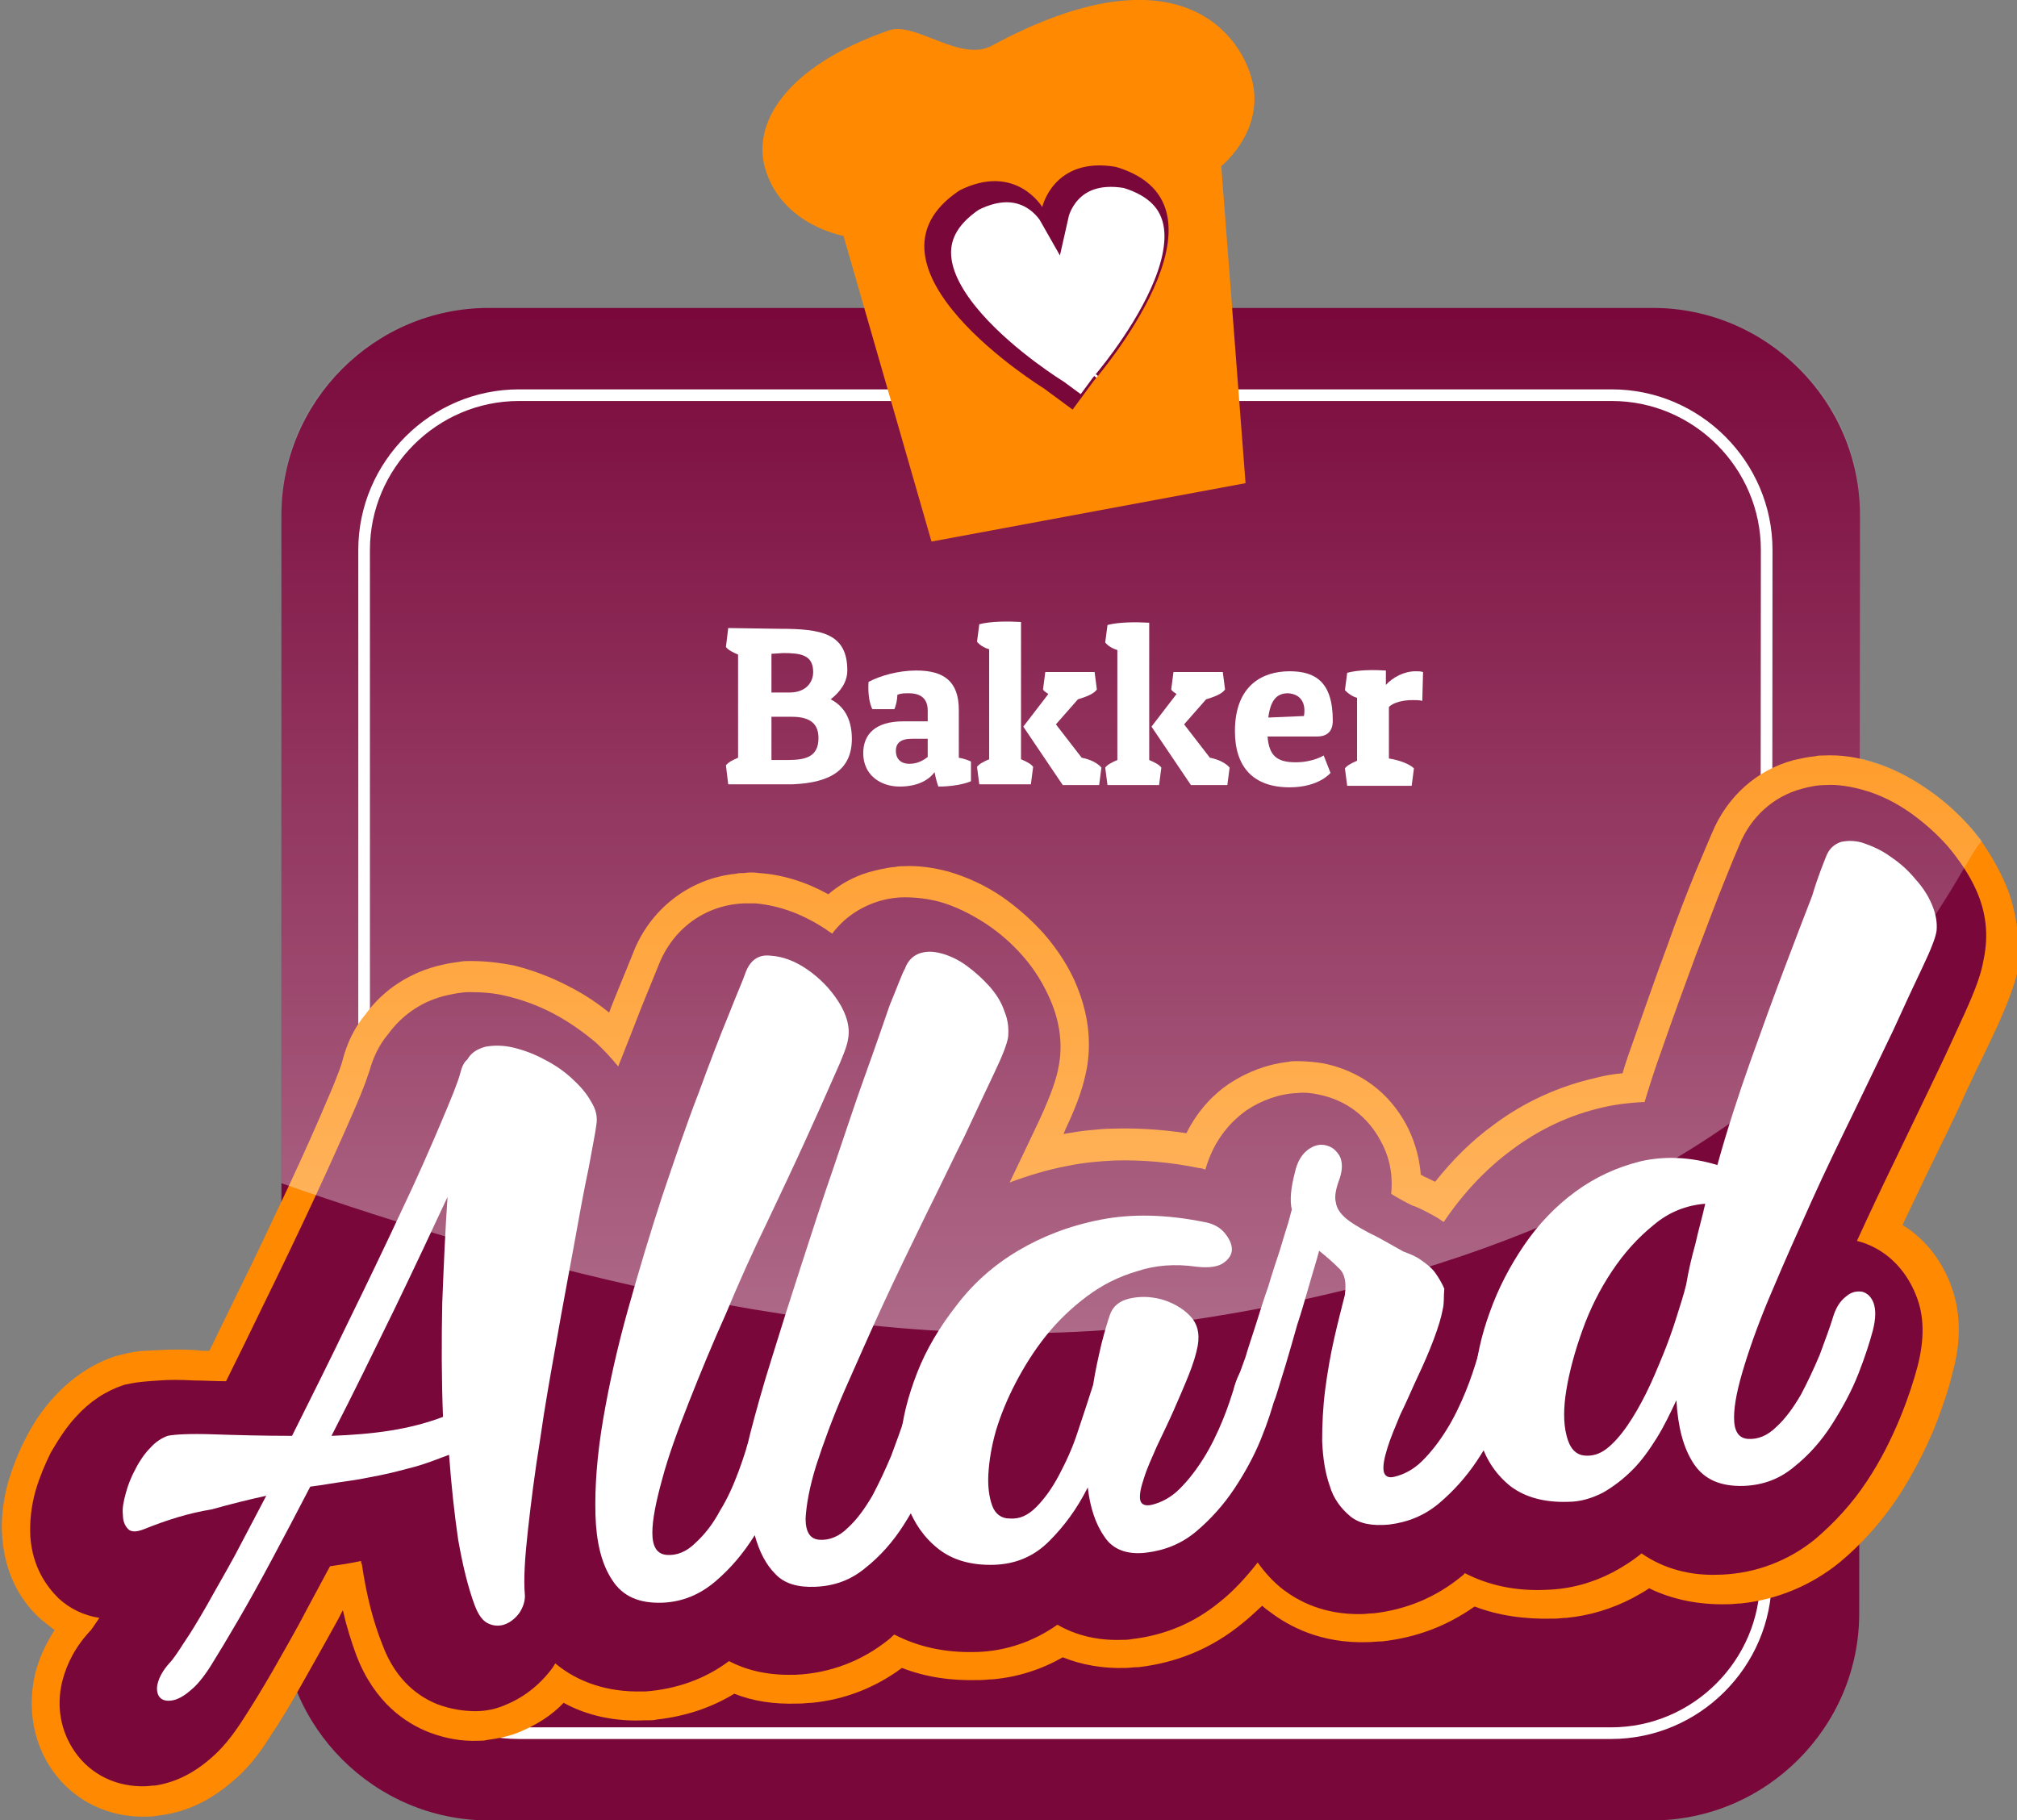 <?xml version="1.0" encoding="utf-8"?>
<!-- Generator: Adobe Illustrator 19.2.1, SVG Export Plug-In . SVG Version: 6.00 Build 0)  -->
<svg version="1.1" id="Laag_1" xmlns="http://www.w3.org/2000/svg" xmlns:xlink="http://www.w3.org/1999/xlink" x="0px" y="0px"
	 viewBox="0 0 265.9 240" style="enable-background:new 0 0 265.9 240;" xml:space="preserve">
<rect x="0" y="0" width="265.9" height="240" fill="#808080" stroke="none"/>
<style type="text/css">
	.st0{fill:#79073A;}
	.st1{fill:none;stroke:#FFFFFF;stroke-width:1.534;stroke-miterlimit:10;}
	.st2{fill:#FF8901;}
	.st3{fill:#FFFFFF;}
	.st4{opacity:0.4;fill:url(#SVGID_1_);enable-background:new    ;}
	.st5{fill:#FFFFFF;stroke:#79073A;stroke-width:4.056;stroke-miterlimit:10;}
</style>
<g>
	<path class="st0" d="M245.1,212.7c0,15-12.3,27.3-27.3,27.3H64.4c-15,0-27.3-12.3-27.3-27.3V67.9c0-15,12.3-27.3,27.3-27.3h153.5
		c15,0,27.3,12.3,27.3,27.3L245.1,212.7L245.1,212.7z"/>
</g>
<g>
	<path class="st1" d="M232.8,208.1c0,11.2-9.2,20.4-20.4,20.4h-144c-11.2,0-20.4-9.2-20.4-20.4V72.5c0-11.2,9.2-20.4,20.4-20.4
		h144.1c11.2,0,20.4,9.2,20.4,20.4L232.8,208.1L232.8,208.1z"/>
</g>
<path class="st2" d="M264,115.7c-1.1-2.3-2.5-4.6-4.3-6.7c-1.7-1.9-3.6-3.6-5.7-5c-2.3-1.6-4.7-2.8-7.1-3.5c-2.1-0.7-4.3-1-6.4-0.9
	c-0.4,0-0.8,0-1.2,0.1c-1,0.1-1.9,0.3-2.8,0.5c-4.9,1.3-8.8,4.8-10.8,9.6c-0.4,0.9-1.1,2.6-2.2,5.2c-1.1,2.7-2.4,6-3.7,9.7
	c-1.4,3.7-2.8,7.8-4.5,12.6c-0.5,1.4-1,2.8-1.4,4.2c-1.2,0.1-2.4,0.3-3.5,0.6c-4.9,1.1-9.5,3.2-13.5,6.2c-2.9,2.1-5.4,4.6-7.7,7.5
	c-0.5-0.2-1-0.5-1.5-0.7c-0.1-0.1-0.3-0.2-0.4-0.2c-0.2-2.8-1.1-5.1-1.9-6.6c-2.3-4.3-6.1-7.1-10.9-8.1c-1.2-0.2-2.4-0.3-3.6-0.3
	c-0.4,0-0.7,0-1.1,0.1c-2.7,0.3-5.4,1.3-7.8,2.9c-1.8,1.2-4,3.3-5.6,6.5c-3.3-0.5-6.6-0.7-9.7-0.6c-1,0-2,0.1-3,0.2
	c-1.2,0.1-2.3,0.3-3.5,0.5c0.1-0.2,0.2-0.5,0.3-0.7c1.7-3.6,2.4-5.9,2.8-8.1c0.6-3.6,0.1-7.1-1.3-10.6c-1-2.5-2.5-4.8-4.3-6.9
	c-1.6-1.8-3.5-3.5-5.5-4.9c-2.3-1.6-4.8-2.7-7.2-3.4c-1.9-0.5-3.9-0.8-5.8-0.7c-0.4,0-0.8,0-1.2,0.1c-1.2,0.1-2.4,0.4-3.5,0.7
	c-2,0.6-3.8,1.6-5.3,2.9c-2.9-1.6-6-2.6-9.2-2.8c-0.6-0.1-1.3-0.1-1.9,0c-0.4,0-0.8,0-1.1,0.1c-6.1,0.6-11.4,4.7-13.6,10.6l-2.2,5.4
	c-0.3,0.7-0.6,1.5-0.9,2.3c-1.6-1.3-3.4-2.5-5.4-3.5c-2.3-1.2-4.7-2.1-7.1-2.7c-2-0.4-3.9-0.6-5.8-0.6c-0.5,0-0.9,0-1.4,0.1
	c-0.7,0.1-1.5,0.2-2.3,0.4c-4.1,0.9-7.7,3.2-10.1,6.5c-1.5,1.8-2.5,3.9-3.1,6.3c0,0-0.3,1.2-2,5.1c-1.3,3.1-3,6.9-5,11.2
	c-2.1,4.4-4.3,9.2-6.8,14.2c-1.2,2.5-2.5,5.1-3.7,7.6c-0.6,0-1.1,0-1.7-0.1c-1.9-0.1-3.5-0.1-4.9,0c-0.8,0-1.5,0.1-2.2,0.1
	c-0.9,0.1-1.7,0.2-2.4,0.4c-0.4,0.1-0.8,0.2-1.2,0.3c-3,1-5.7,2.8-8,5.3c-1.5,1.6-2.8,3.5-3.8,5.5c-1,1.9-1.7,3.8-2.3,5.7
	c-0.7,2.5-1,5.1-0.8,7.4c0.4,5.4,2.9,8.8,5,10.7c0.6,0.5,1.2,1,1.9,1.5c-1.2,1.9-2.1,3.8-2.6,5.9c-1,4.5-0.2,9,2.3,12.6
	c2.9,4.1,7.5,6.3,12.6,6.1c0.3,0,0.7,0,1.1-0.1c0.3,0,0.5-0.1,0.8-0.1c3.3-0.5,6.3-1.9,9.2-4.4c1.7-1.4,3.3-3.2,5.1-6.1
	c1.2-1.8,2.5-3.9,4-6.6c1.4-2.5,3-5.3,4.7-8.4c0.3-0.5,0.5-1,0.8-1.5c0.5,2.2,1.1,4.1,1.8,6c2.4,6.2,6.5,8.9,9.6,10.1
	c2.1,0.8,4.3,1.2,6.5,1.1c0.4,0,0.7,0,1.1-0.1c1.5-0.2,3-0.5,4.4-1.1c2.1-0.9,4.1-2.1,5.7-3.8c3.1,1.7,6.8,2.5,10.7,2.3h0.6
	c0.3,0,0.6,0,1-0.1c3.6-0.4,7.1-1.5,10.2-3.4c2.5,1,5.3,1.4,8.3,1.3h0.3c0.5,0,1.1-0.1,1.6-0.1c4.3-0.4,8.4-2,11.9-4.6
	c3.1,1.2,6.4,1.7,10,1.6c0.1,0,0.3,0,0.3,0c0.6,0,1.1-0.1,1.7-0.1c3.3-0.3,6.4-1.3,9.2-2.9c2.5,1,5.3,1.5,8.3,1.4
	c0.5,0,1-0.1,1.6-0.1h0.1c5.1-0.6,9.7-2.5,13.7-5.8c0.9-0.7,1.7-1.5,2.6-2.3c0.3,0.3,0.7,0.6,1,0.8c2.5,1.9,6.7,4.2,12.9,4
	c0.6,0,1.2-0.1,1.9-0.1l0,0c4.5-0.5,8.5-2,12.2-4.6c3.1,1.2,6.6,1.7,10.4,1.6h0.1c0.6,0,1.1-0.1,1.6-0.1c3.1-0.3,6-1.2,8.7-2.6
	c0.7-0.4,1.5-0.8,2.2-1.3c3.1,1.5,6.6,2.2,10.3,2.1h0.2c0.5,0,1.1-0.1,1.6-0.1l0,0c4.8-0.5,9.3-2.4,13-5.4c2.9-2.4,5.5-5.3,7.7-8.6
	c1.9-2.9,3.5-6,4.8-9.1c1.1-2.8,1.9-5.2,2.4-7.3c1.2-4.3,1.1-8.2-0.3-11.8c-1.3-3.3-3.5-6-6.3-7.7c1.1-2.3,2.2-4.6,3.3-6.9
	c1.9-3.9,3.7-7.5,5.2-10.9c1.6-3.4,3-6.2,4.1-8.6c1.6-3.6,2.4-5.9,2.8-8.1C266.2,123.1,265.7,119.2,264,115.7z"/>
<path class="st0" d="M260.5,117.3c-0.9-2-2.2-3.9-3.7-5.7c-1.5-1.7-3.1-3.1-4.9-4.4c-2-1.4-4-2.4-6.1-3c-1.7-0.5-3.5-0.8-5.1-0.7
	c-1.1,0-2.1,0.2-3.2,0.5c-3.7,1-6.7,3.7-8.2,7.4c-0.4,0.9-1.1,2.6-2.1,5.1c-1.1,2.7-2.3,6-3.7,9.6c-1.4,3.8-2.9,7.9-4.5,12.5
	c-0.8,2.2-1.5,4.4-2.2,6.7c-0.1,0-0.2,0-0.3,0c-1.8,0.1-3.5,0.3-5.2,0.7c-4.4,1-8.4,2.9-12,5.6c-3.4,2.5-6.4,5.7-8.9,9.4l-0.1,0.1
	c-0.3-0.2-0.6-0.4-0.9-0.6c-1.1-0.6-2.1-1.2-3.3-1.6c-1-0.5-1.9-1-2.7-1.5c0.3-3.1-0.5-5.4-1.4-7c-1.7-3.2-4.6-5.4-8.2-6.1
	c-0.9-0.2-1.8-0.3-2.7-0.2c-2.4,0.1-4.7,0.9-6.8,2.3c-1.8,1.3-4.2,3.6-5.4,7.8c-0.3-0.1-0.5-0.2-0.8-0.2c-3.9-0.8-7.6-1.1-11.2-1
	c-2.1,0.1-4.2,0.3-6.1,0.7c-2.7,0.5-5.3,1.3-7.7,2.2c1.6-3.3,2.9-6.1,4-8.4c1.5-3.3,2.2-5.3,2.5-7.1c0.5-2.8,0.1-5.7-1.1-8.5
	c-0.9-2.1-2.1-4.1-3.7-5.9c-1.4-1.6-3-3-4.8-4.2c-2-1.3-4-2.3-6.1-2.9c-1.5-0.4-3.1-0.6-4.6-0.6c-1.2,0-2.5,0.2-3.7,0.6
	c-2.4,0.8-4.4,2.2-5.9,4.2c-0.2-0.2-0.5-0.3-0.7-0.5c-3-2-6.1-3.2-9.4-3.5c-0.5,0-1,0-1.5,0c-5.1,0.2-9.4,3.3-11.3,8.2l-2.2,5.4
	c-0.9,2.3-1.9,4.9-3.1,7.9c-0.9-1.1-1.9-2.2-3-3.2c-1.7-1.4-3.5-2.7-5.6-3.8s-4.1-1.8-6.2-2.3c-1.6-0.4-3.2-0.5-4.8-0.5
	c-1,0-2,0.2-2.9,0.4c-3.2,0.7-5.9,2.5-7.8,5.1c-1.2,1.4-2,3.1-2.5,4.9c-0.1,0.2-0.4,1.5-2.2,5.6c-1.4,3.2-3.1,7-5.1,11.3
	s-4.3,9.1-6.8,14.2c-1.6,3.3-3.2,6.6-4.8,9.8c-1.5,0-2.9-0.1-4.2-0.1c-1.8-0.1-3.4-0.1-4.6,0c-1.6,0.1-2.8,0.2-3.8,0.4
	c-0.3,0.1-0.6,0.1-0.9,0.2c-2.4,0.8-4.5,2.2-6.3,4.2c-1.3,1.4-2.3,3-3.3,4.7c-0.8,1.6-1.5,3.3-2,5c-0.6,2.1-0.8,4.2-0.7,6.1
	c0.3,4.1,2.2,6.6,3.7,8.1c1.5,1.4,3.4,2.3,5.4,2.6l0,0c-0.8,1.2-1.1,1.6-1.1,1.6l0,0c-2,2.1-3.2,4.4-3.8,6.8
	C7.4,225,8,228.3,9.9,231c2.1,3,5.5,4.6,9.2,4.5c0.4,0,0.9-0.1,1.4-0.1c2.5-0.4,4.9-1.5,7.3-3.6c1.4-1.2,2.7-2.7,4.3-5.2
	c1.1-1.7,2.4-3.8,3.9-6.4c1.4-2.5,3-5.2,4.6-8.3c0.9-1.7,1.9-3.5,2.9-5.4c1.4-0.2,2.7-0.4,4.1-0.7c0,0.1,0,0.3,0.1,0.4
	c0.6,4.1,1.5,7.6,2.7,10.6c1.8,4.9,5,7,7.3,7.9c1.6,0.6,3.3,0.9,5,0.9c1.4,0,2.8-0.3,4.1-0.9c2.4-1,4.5-2.7,6.1-4.9
	c0.1-0.2,0.2-0.3,0.3-0.5c3,2.5,6.9,3.8,11.4,3.7h0.5c4-0.3,7.8-1.6,11-4c2.1,1.1,4.9,1.9,8.5,1.8h0.3c4.5-0.2,8.7-1.8,12.2-4.6
	c0.3-0.2,0.5-0.5,0.8-0.7c3.1,1.6,6.6,2.4,10.6,2.3h0.2c3.9-0.1,7.6-1.4,10.7-3.6c2.4,1.4,5.3,2.1,8.4,2c0.5,0,0.9,0,1.4-0.1
	c4.3-0.5,8.2-2.1,11.6-4.9c1.9-1.5,3.5-3.3,5-5.2c1,1.4,2.1,2.6,3.4,3.6c2,1.5,5.3,3.3,10.3,3.2c0.5,0,1-0.1,1.6-0.1
	c4.3-0.5,8.2-2.1,11.6-4.9c0.1-0.1,0.3-0.2,0.4-0.4c3.1,1.6,6.7,2.4,10.8,2.2l0,0c3.1-0.1,6-0.9,8.7-2.3c1.3-0.7,2.6-1.5,3.8-2.5
	c2.9,2,6.4,3,10.4,2.8h0.2c4.5-0.2,8.7-1.8,12.2-4.6c2.6-2.2,5-4.8,6.9-7.7c1.8-2.7,3.2-5.5,4.4-8.4c1.1-2.7,1.8-4.9,2.3-6.8
	c0.9-3.5,0.9-6.6-0.2-9.3c-1.4-3.6-4.2-6.3-7.8-7.2c1.6-3.5,3.3-7.1,5-10.6c1.9-3.9,3.6-7.5,5.2-10.8c1.6-3.3,2.9-6.2,4-8.6
	c1.5-3.3,2.2-5.3,2.5-7.1C262.2,123.2,261.8,120.2,260.5,117.3z"/>
<g>
	<path class="st3" d="M19,201.6c-1,0.4-1.7,0.4-2.1,0s-0.7-1-0.7-1.9c-0.1-0.9,0.1-1.8,0.4-2.9c0.3-1.1,0.7-2.1,1.3-3.2
		c0.5-1,1.2-2,1.9-2.7c0.7-0.8,1.5-1.3,2.3-1.6c1-0.2,3-0.3,6-0.2s6.5,0.2,10.4,0.2c2.5-5,5-10,7.5-15.2c2.5-5.1,4.8-9.9,6.9-14.4
		c2.1-4.4,3.8-8.3,5.2-11.6s2.3-5.5,2.6-6.7c0.2-0.8,0.5-1.4,0.9-1.7c0.5-0.9,1.3-1.4,2.4-1.7c1.1-0.2,2.3-0.2,3.6,0.1
		c1.3,0.3,2.7,0.8,4,1.5c1.4,0.7,2.6,1.5,3.7,2.5s2,2,2.6,3.1c0.7,1.1,0.9,2.1,0.7,3.2c-0.1,0.9-0.5,2.8-1,5.6
		c-0.6,2.8-1.2,6.1-1.9,10c-0.7,3.9-1.5,8-2.3,12.6c-0.8,4.5-1.6,8.9-2.2,13.2c-0.7,4.3-1.2,8.3-1.6,11.9c-0.4,3.6-0.6,6.5-0.4,8.7
		c0,0.7-0.2,1.4-0.7,2.2c-0.5,0.7-1.1,1.2-1.8,1.5c-0.7,0.3-1.5,0.3-2.2,0c-0.8-0.3-1.4-1.1-1.9-2.4c-0.9-2.4-1.6-5.3-2.2-8.7
		c-0.5-3.4-0.9-7.1-1.2-11.2c-1.6,0.6-3.1,1.2-4.6,1.6c-1.5,0.4-3,0.8-4.5,1.1s-3,0.6-4.5,0.8s-3.1,0.5-4.7,0.7
		c-1.7,3.3-3.4,6.5-5,9.5s-3.1,5.7-4.5,8.1c-1.4,2.4-2.6,4.4-3.6,6s-1.9,2.6-2.5,3.1c-1,0.9-1.9,1.4-2.7,1.5
		c-0.8,0.1-1.3-0.1-1.6-0.5c-0.3-0.4-0.4-1.1-0.2-1.8c0.2-0.8,0.7-1.7,1.5-2.6c0.5-0.5,1.1-1.4,2-2.8c0.9-1.3,1.9-3,3-4.9
		c1.1-2,2.4-4.2,3.7-6.6c1.3-2.5,2.7-5.1,4.1-7.8c-2.3,0.5-4.7,1.1-7.2,1.8C24.8,199.5,22,200.4,19,201.6z M59,157.8
		c-2,4.3-4.3,9.2-7,14.8c-2.7,5.5-5.4,11.1-8.3,16.7c2.7-0.1,5.3-0.3,7.8-0.7s4.8-1,6.9-1.8c-0.2-5-0.2-10-0.1-15
		C58.5,166.8,58.7,162.1,59,157.8z"/>
	<path class="st3" d="M119.3,127.7c0.4-1.1,1.1-1.7,1.9-2c0.9-0.3,1.8-0.3,2.9,0s2.2,0.8,3.3,1.6s2.1,1.7,3,2.7s1.6,2.1,2,3.3
		c0.5,1.2,0.6,2.3,0.5,3.4c-0.1,0.8-0.7,2.4-1.8,4.7s-2.4,5.1-3.9,8.3c-1.6,3.2-3.3,6.8-5.2,10.6c-1.9,3.9-3.8,7.8-5.6,11.7
		c-1.8,3.9-3.5,7.8-5.1,11.4c-1.6,3.7-2.8,7-3.7,9.8c-0.9,2.9-1.3,5.2-1.4,7c0,1.8,0.6,2.7,1.8,2.8c1.3,0.1,2.6-0.4,3.8-1.6
		c1.2-1.1,2.2-2.5,3.2-4.2c0.9-1.7,1.7-3.4,2.5-5.3c0.7-1.9,1.3-3.5,1.7-4.8c0.4-1.4,1-2.3,1.8-2.9c0.7-0.6,1.4-0.7,2.1-0.6
		c0.7,0.2,1.2,0.7,1.5,1.5c0.3,0.9,0.3,2-0.1,3.6c-0.4,1.5-1,3.4-1.9,5.7s-2.1,4.5-3.5,6.7s-3.1,4.1-5,5.6c-1.9,1.6-4.1,2.4-6.6,2.5
		c-2.3,0.1-4.1-0.4-5.3-1.7c-1.2-1.2-2.1-2.9-2.7-5.1c-1.5,2.4-3.2,4.4-5.2,6.1c-2,1.7-4.3,2.7-7,2.8c-3,0.1-5.2-0.8-6.6-3
		c-1.4-2.1-2.1-5-2.2-8.6s0.2-7.8,1-12.5s1.9-9.6,3.3-14.6s2.9-10,4.5-14.9c1.7-5,3.2-9.5,4.8-13.6c1.5-4.1,2.8-7.5,4-10.4
		c1.1-2.8,1.9-4.6,2.2-5.5c0.6-1.6,1.7-2.4,3.3-2.2c1.6,0.1,3.2,0.7,4.8,1.8c1.6,1.1,3,2.5,4.1,4.2s1.6,3.4,1.3,5
		c-0.1,0.8-0.7,2.4-1.8,4.8c-1,2.3-2.3,5.2-3.8,8.5s-3.2,6.9-5.1,10.9c-1.9,3.9-3.7,7.9-5.4,12c-1.8,4-3.4,7.9-4.9,11.7
		s-2.7,7.1-3.5,10.1c-0.8,2.9-1.3,5.3-1.3,7.1s0.6,2.8,1.9,2.9c1.3,0.1,2.6-0.4,3.8-1.6c1.2-1.1,2.3-2.5,3.2-4.2
		c1-1.6,1.8-3.4,2.5-5.3c0.7-1.9,1.2-3.5,1.5-4.9c0.7-2.7,1.6-6,2.8-9.8c1.2-3.9,2.5-8,3.9-12.3s2.8-8.7,4.3-13
		c1.5-4.4,2.8-8.4,4.1-12c1.3-3.6,2.4-6.8,3.3-9.4C118.3,130.1,118.9,128.4,119.3,127.7z"/>
	<path class="st3" d="M146.3,173.4c0.4-1.2,1.3-1.9,2.6-2.2s2.7-0.3,4.2,0.1c1.4,0.4,2.7,1.1,3.7,2.1s1.4,2.3,1.1,4
		c-0.2,1.1-0.6,2.4-1.2,3.9c-0.6,1.5-1.3,3.1-2,4.7c-0.7,1.6-1.5,3.2-2.2,4.7c-0.7,1.6-1.3,2.9-1.7,4.2c-0.4,1.2-0.6,2.1-0.5,2.8
		c0.1,0.6,0.6,0.9,1.5,0.7c1.3-0.3,2.6-1,3.7-2.1c1.2-1.2,2.2-2.5,3.2-4.1s1.8-3.3,2.5-5s1.2-3.3,1.6-4.6c0.4-1.4,1-2.3,1.8-2.9
		c0.7-0.6,1.4-0.7,2.1-0.6c0.7,0.2,1.2,0.7,1.5,1.5c0.3,0.9,0.3,2-0.1,3.6c-0.4,1.5-1,3.4-1.9,5.6c-0.9,2.2-2.1,4.4-3.5,6.5
		s-3.1,4-5,5.6s-4.1,2.5-6.6,2.8s-4.4-0.4-5.5-2.1c-1.2-1.7-1.9-3.9-2.2-6.5c-1.4,2.8-3.1,5.1-5.1,7.1s-4.4,3-7.2,3.1
		c-3,0.1-5.5-0.6-7.4-2.1s-3.2-3.4-4.1-5.8c-0.8-2.4-1.1-5.1-0.9-8.2c0.2-3.1,1-6.1,2.2-9.2c1.2-3.1,3-6.1,5.2-8.9
		c2.2-2.9,4.9-5.3,8.1-7.2s6.8-3.3,10.9-4.1c4.1-0.8,8.6-0.7,13.6,0.3c1.2,0.2,2.1,0.7,2.7,1.4c0.6,0.7,1,1.5,1,2.2
		s-0.4,1.3-1.1,1.8c-0.7,0.5-1.9,0.7-3.6,0.5c-2.8-0.4-5.4-0.2-7.8,0.6c-2.4,0.7-4.6,1.8-6.6,3.3s-3.8,3.2-5.4,5.2
		c-1.6,2-2.9,4.1-4,6.2c-1.1,2.1-2,4.3-2.6,6.3c-0.6,2.1-0.9,4-1,5.7s0.1,3.1,0.5,4.2c0.4,1.1,1.2,1.7,2.3,1.7
		c1.3,0.1,2.4-0.4,3.5-1.5s2.1-2.5,3-4.2s1.8-3.6,2.5-5.8c0.7-2.1,1.4-4.2,2-6.1c0.3-1.9,0.7-3.7,1.1-5.4
		C145.6,175.6,146,174.3,146.3,173.4z"/>
	<path class="st3" d="M190.2,172.6c-0.2,1.1-0.6,2.4-1.2,4c-0.6,1.6-1.3,3.2-2.1,4.9s-1.5,3.4-2.3,5c-0.7,1.7-1.3,3.1-1.7,4.4
		c-0.4,1.3-0.6,2.3-0.5,3s0.6,1,1.4,0.8c1.3-0.3,2.6-1,3.7-2.1c1.2-1.2,2.2-2.5,3.2-4.1s1.8-3.3,2.5-5s1.2-3.3,1.6-4.6
		c0.4-1.4,1-2.3,1.8-2.9c0.7-0.6,1.4-0.7,2.1-0.6c0.7,0.2,1.2,0.7,1.5,1.5c0.3,0.9,0.3,2-0.1,3.6c-0.4,1.5-1,3.4-1.9,5.6
		c-0.9,2.2-2.1,4.4-3.5,6.5s-3.1,4-5,5.6s-4.1,2.5-6.6,2.8c-2.2,0.2-3.9-0.1-5.1-1.1c-1.2-1-2.2-2.3-2.7-4c-0.6-1.7-0.9-3.6-1-5.9
		c0-2.2,0.1-4.5,0.4-6.8c0.3-2.3,0.7-4.6,1.2-6.8s1-4.1,1.4-5.7v-0.1c0.2-1.5,0-2.7-0.8-3.4c-0.8-0.8-1.6-1.5-2.6-2.3
		c-0.3,1.2-0.8,2.7-1.3,4.5c-0.5,1.7-1,3.5-1.6,5.3c-0.5,1.8-1,3.5-1.5,5.2c-0.5,1.6-0.9,2.9-1.2,3.9c-0.4,1.4-1.1,2.3-1.8,2.7
		c-0.8,0.4-1.5,0.5-2.2,0.2s-1.1-0.8-1.5-1.7c-0.3-0.8-0.3-1.8,0.2-2.9c0.3-0.7,0.7-1.8,1.2-3.2c0.4-1.4,0.9-2.8,1.4-4.4
		c0.5-1.6,1-3.2,1.6-4.9c0.5-1.7,1-3.2,1.5-4.7c0.4-1.4,0.8-2.6,1.1-3.6s0.4-1.6,0.5-1.8c-0.3-1.3-0.1-3,0.4-4.9
		c0.3-1.4,0.9-2.4,1.7-3s1.6-0.8,2.4-0.6c0.8,0.2,1.3,0.6,1.8,1.4c0.4,0.8,0.4,1.8,0,3c-0.5,1.3-0.7,2.4-0.5,3.1
		c0.1,0.8,0.6,1.5,1.3,2.1s1.7,1.2,3,1.9c1.3,0.6,2.8,1.5,4.6,2.5c0.8,0.3,1.6,0.6,2.3,1.1s1.4,1,1.9,1.7s0.9,1.4,1.2,2.1
		C190.3,171,190.4,171.8,190.2,172.6z"/>
	<path class="st3" d="M240.7,113c0.4-1.1,1.1-1.7,2-2c0.9-0.2,2-0.2,3.1,0.2c1.1,0.4,2.3,0.9,3.5,1.8c1.2,0.8,2.3,1.8,3.2,2.9
		c1,1.1,1.7,2.2,2.2,3.4c0.5,1.2,0.7,2.3,0.6,3.4c-0.1,0.8-0.7,2.4-1.8,4.7s-2.4,5.1-3.9,8.4c-1.6,3.3-3.3,6.9-5.2,10.8
		c-1.9,3.9-3.8,7.8-5.6,11.8s-3.5,7.8-5.1,11.6c-1.6,3.7-2.8,7-3.7,9.9s-1.4,5.2-1.4,7s0.6,2.7,1.8,2.8c1.3,0.1,2.6-0.4,3.8-1.6
		c1.2-1.1,2.2-2.5,3.2-4.2c0.9-1.7,1.7-3.4,2.5-5.3c0.7-1.9,1.3-3.5,1.7-4.8c0.4-1.4,1-2.3,1.8-2.9c0.7-0.6,1.4-0.7,2.1-0.6
		c0.7,0.2,1.2,0.7,1.5,1.5c0.3,0.9,0.3,2-0.1,3.6c-0.4,1.5-1,3.4-1.9,5.7s-2.1,4.5-3.5,6.7s-3.1,4.1-5,5.6c-1.9,1.6-4.1,2.4-6.6,2.5
		c-3,0.1-5.2-0.8-6.6-2.9c-1.4-2.1-2.1-4.9-2.3-8.4c-0.8,1.7-1.6,3.4-2.6,5s-2,3-3.2,4.2s-2.5,2.2-3.9,3c-1.4,0.7-2.9,1.2-4.6,1.2
		c-3.1,0.1-5.6-0.6-7.5-2c-1.9-1.5-3.2-3.4-4-5.8c-0.8-2.4-1.1-5.1-0.8-8.1c0.2-3,0.9-6.1,2-9.1c1.1-3.1,2.6-6,4.5-8.8
		s4.2-5.2,6.8-7.1c2.6-1.9,5.4-3.2,8.6-4c3.1-0.7,6.5-0.6,10.1,0.5c1.3-4.7,2.8-9.3,4.4-13.8c1.6-4.5,3.1-8.6,4.5-12.3
		s2.6-6.8,3.6-9.4C239.7,115.4,240.4,113.8,240.7,113z M208.9,191.9c1,0.1,2-0.2,2.9-0.9s1.8-1.7,2.7-3s1.7-2.7,2.5-4.3
		s1.5-3.3,2.2-5s1.3-3.4,1.8-5s1-3.1,1.3-4.4c0.3-1.8,0.7-3.5,1.2-5.3c0.4-1.8,0.9-3.5,1.3-5.3c-2.5,0.2-4.8,1.1-6.8,2.8
		c-2.1,1.7-3.9,3.7-5.5,6.1c-1.6,2.4-2.9,5-3.9,7.8s-1.7,5.4-2.1,7.8c-0.4,2.4-0.4,4.4,0,6C206.9,190.9,207.7,191.8,208.9,191.9z"/>
</g>
<g>
	<g>
		<path class="st3" d="M102.8,82.9c5.5,0,8.9,0.6,8.9,5.5c0,1.5-0.9,2.8-2.2,3.8c1.6,0.8,2.8,2.4,2.8,5.2c0,4-2.7,5.8-7.8,6H96
			l-0.3-2.5c0.3-0.4,0.9-0.7,1.6-1V86.3c-0.7-0.3-1.3-0.6-1.6-1l0.3-2.5L102.8,82.9z M101.7,94.5v5.7h2.1c2.4,0,4.1-0.4,4.1-2.9
			c0-1.8-1-2.8-3.5-2.8L101.7,94.5z M101.7,86.2v5.1h2.4c2.1,0,3.1-1.3,3.1-2.7c0-2.3-1.7-2.5-4-2.5L101.7,86.2z"/>
		<path class="st3" d="M115,93.5c-0.4-0.8-0.6-2.1-0.5-3.6c1.5-0.8,3.9-1.5,6.3-1.5c3.6,0,5.6,1.4,5.6,5.2v6.3
			c0.6,0.1,1.2,0.3,1.6,0.5v2.6c0,0-1.5,0.7-4.3,0.7c0,0-0.3-0.8-0.5-1.9c-0.5,0.7-1.8,1.9-4.6,1.9c-2.5,0-4.8-1.5-4.8-4.4
			c0-2.5,1.6-4.2,5.3-4.2h3.2v-1.4c0-1.5-0.8-2.3-2.5-2.3c-0.6,0-1,0-1.5,0.2c0,0.6-0.2,1.5-0.4,1.9L115,93.5z M122.3,99.8v-2.4
			h-2.1c-1.5,0-2.1,0.6-2.1,1.6s0.6,1.7,1.8,1.7C121.1,100.7,121.9,100.1,122.3,99.8z"/>
		<path class="st3" d="M129.1,82.3c1.5-0.4,3.8-0.4,5.5-0.3v18.1c0.7,0.3,1.3,0.6,1.6,1l-0.3,2.3h-6.8l-0.3-2.3
			c0.3-0.4,0.9-0.7,1.6-1V85.6c-0.7-0.2-1.3-0.6-1.6-1L129.1,82.3z M134.9,95.8l3.3-4.3c-0.3-0.2-0.6-0.4-0.7-0.6l0.3-2.3h6.5
			l0.3,2.3c-0.4,0.6-1.5,1-2.5,1.3l-2.9,3.3l3.4,4.4c1.1,0.2,2.1,0.7,2.6,1.3l-0.3,2.3h-4.8L134.9,95.8z"/>
		<path class="st3" d="M146,82.4c1.5-0.4,3.8-0.4,5.5-0.3v18.1c0.7,0.3,1.3,0.6,1.6,1l-0.3,2.3H146l-0.3-2.3c0.3-0.4,0.9-0.7,1.6-1
			V85.7c-0.7-0.2-1.3-0.6-1.6-1L146,82.4z M151.8,95.8l3.3-4.3c-0.3-0.2-0.6-0.4-0.7-0.6l0.3-2.3h6.5l0.3,2.3
			c-0.4,0.6-1.5,1-2.5,1.3l-2.9,3.3l3.4,4.4c1.1,0.2,2.1,0.7,2.6,1.3l-0.3,2.3H157L151.8,95.8z"/>
		<path class="st3" d="M175.4,101.9c0,0-1.5,1.9-5.4,1.9c-4.8,0-7.2-2.7-7.2-7.4c0-6.1,3.7-7.9,7.2-7.9c3.3,0,5.7,1.3,5.7,6.5
			c0,1.4-0.7,2.1-2.1,2.1h-6.5c0.2,2.5,1.2,3.4,3.7,3.4c2.3,0,3.7-0.9,3.7-0.9L175.4,101.9z M167.2,94.6l4.7-0.2
			c0.3-1.8-0.5-2.9-2.1-3C168.4,91.4,167.5,92.2,167.2,94.6z"/>
		<path class="st3" d="M187.5,92.4c-0.4-0.1-0.8-0.1-1.3-0.1c-1.2,0-2.5,0.3-3.1,0.9v6.8c1.3,0.2,2.7,0.7,3.3,1.3l-0.3,2.3h-8.5
			l-0.3-2.3c0.3-0.4,0.9-0.7,1.6-1V92c-0.7-0.2-1.2-0.6-1.6-1l0.3-2.3c1.5-0.4,3.5-0.4,5.1-0.3v1.9c0.9-1,2.4-1.8,3.9-1.8
			c0.4,0,0.7,0,1,0.1L187.5,92.4z"/>
	</g>
</g>
<linearGradient id="SVGID_1_" gradientUnits="userSpaceOnUse" x1="149.2" y1="66.23" x2="149.2" y2="201.8" gradientTransform="matrix(1 0 0 -1 0 242)">
	<stop  offset="0" style="stop-color:#FFFFFF"/>
	<stop  offset="1" style="stop-color:#FFFFFF;stop-opacity:0"/>
</linearGradient>
<path class="st4" d="M153,174.6c-39.4,5.2-85.6-8-115.9-18.6V67.5c0-15,12.3-27.3,27.3-27.3h153.5c15,0,27.3,12.3,27.3,27.3V100
	c0,0,8.7,1.4,16.1,10.9C257.8,113.3,241.9,162.8,153,174.6z"/>
<path class="st5" d="M148.6,22.8c-8.2-1.4-9.7,5.3-9.7,5.3s-3.4-6-10.9-2.2C113,36,139.1,52,139.1,52l3.8,2.8l2.8-3.8
	C145.6,51.1,165.8,28,148.6,22.8z"/>
<path class="st2" d="M130.8,6c-4.2,2.3-10.1-3.2-13.6-2c-13.8,4.8-18.1,12.4-16.3,18.3c2.2,7.4,10.3,8.8,10.3,8.8l11.6,40.3
	l41.4-7.7L161,21.9c0,0,5.4-4.3,4.2-10.7C164,4.9,155.6-7.4,130.8,6z M144.2,50.2l-2.8,3.8l-3.8-2.8c0,0-26.1-16.1-11.1-26.1
	c7.4-3.7,10.9,2.2,10.9,2.2s1.5-6.7,9.7-5.3C164.3,27.1,144.2,50.2,144.2,50.2z"/>
</svg>
